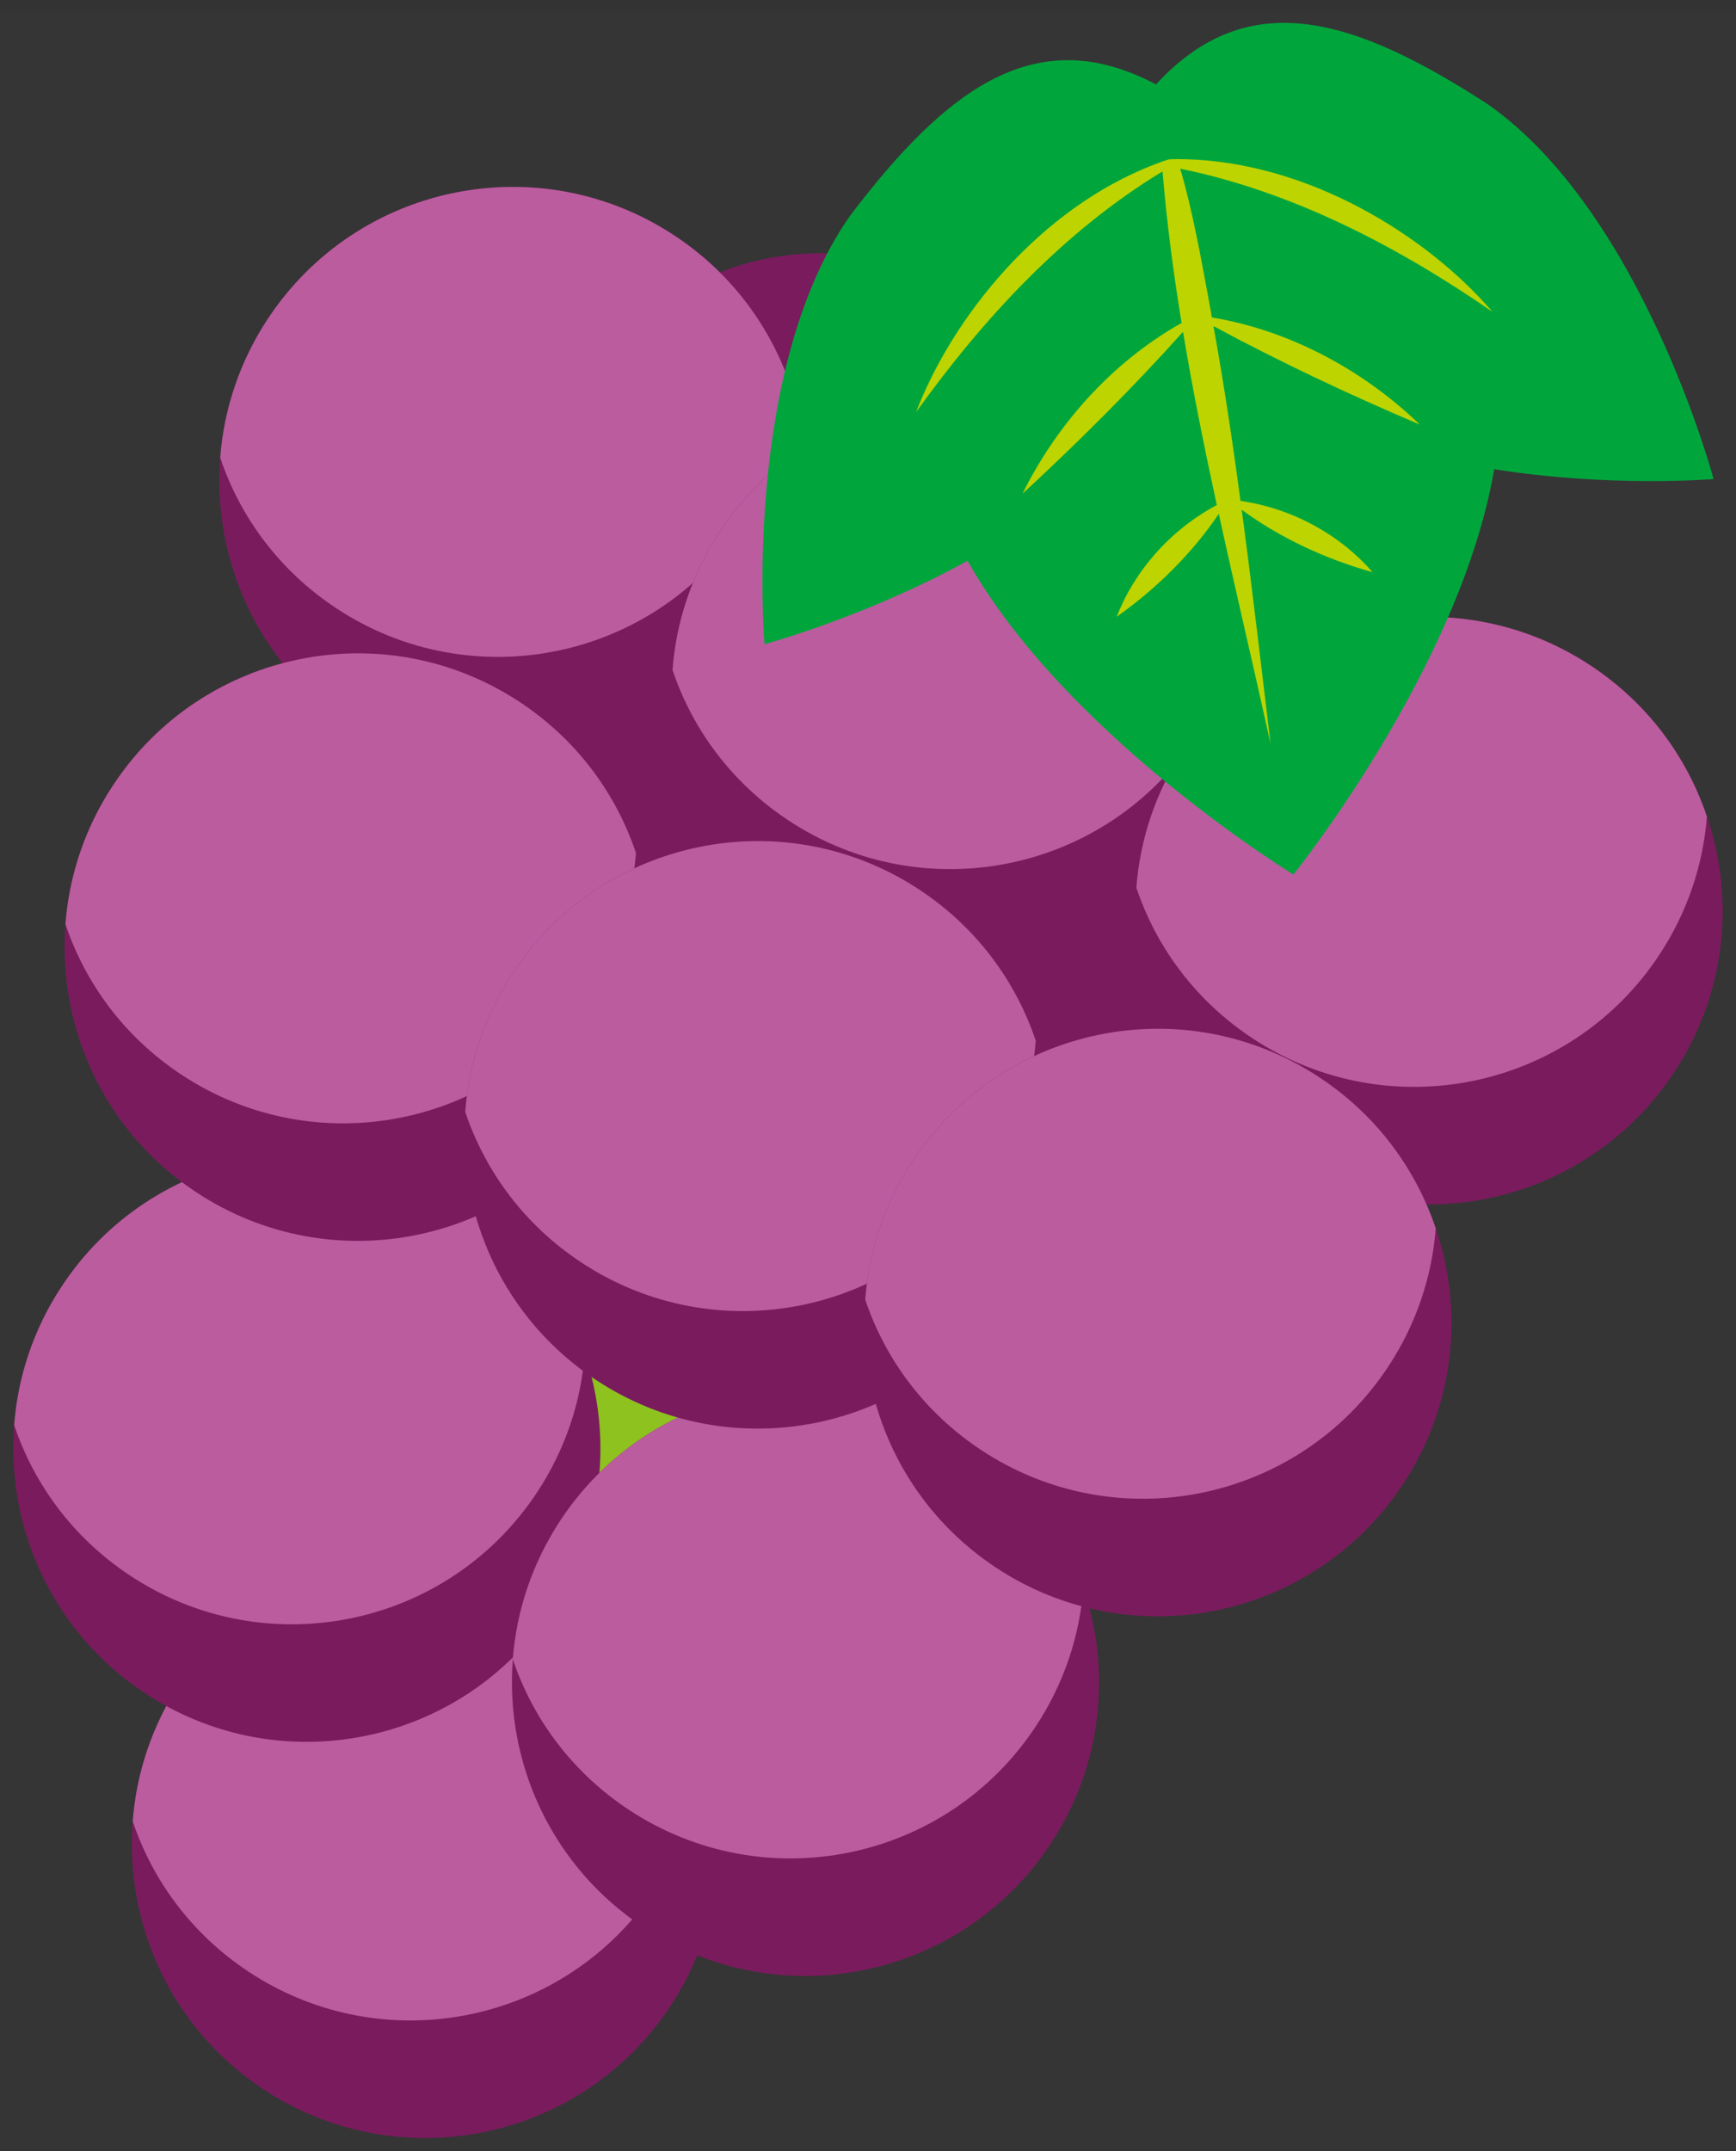 <svg width="130" height="161" viewBox="0 0 130 161" fill="none" xmlns="http://www.w3.org/2000/svg">
<rect x="0" y="0" width="130" height="161" fill="#333333" stroke="none"/>
<g clip-path="url(#clip0_1474_1164513)">
<rect width="130" height="160" transform="translate(-0.002 0.865)" fill="white" fill-opacity="0.01"/>
<path d="M78.648 50.934C72.37 60.43 59.58 63.04 50.083 56.76C43.61 52.48 40.344 45.177 40.913 37.958C41.168 34.582 42.265 31.223 44.263 28.2C50.541 18.703 63.319 16.097 72.816 22.375C76.792 25.005 79.557 28.767 80.966 32.962C82.947 38.777 82.296 45.414 78.648 50.934Z" fill="#992274"/>
<path d="M78.648 50.934C72.37 60.43 59.58 63.04 50.083 56.76C43.61 52.48 40.344 45.177 40.913 37.958C41.168 34.582 42.265 31.223 44.263 28.2C50.541 18.703 63.319 16.097 72.816 22.375C76.792 25.005 79.557 28.767 80.966 32.962C82.947 38.777 82.296 45.414 78.648 50.934Z" fill="black" fill-opacity="0.2"/>
<path d="M105.632 63.594C99.354 73.09 86.564 75.7 77.068 69.42C70.595 65.14 67.328 57.837 67.898 50.619C68.153 47.242 69.249 43.883 71.247 40.862C77.525 31.365 90.304 28.759 99.8 35.037C103.777 37.667 106.541 41.429 107.951 45.624C109.931 51.439 109.281 58.076 105.632 63.596V63.594Z" fill="#AAC40A"/>
<path d="M53.633 133.725C46.935 143.854 33.292 146.638 23.163 139.941C16.257 135.375 12.774 127.587 13.383 119.885C13.655 116.284 14.825 112.701 16.956 109.477C23.653 99.347 37.283 96.567 47.412 103.265C51.656 106.07 54.603 110.081 56.105 114.556C58.217 120.759 57.525 127.838 53.633 133.725Z" fill="#AAC40A"/>
<path d="M52.526 124.929C45.829 135.059 32.186 137.843 22.057 131.145C17.821 128.346 14.875 124.346 13.377 119.887C13.649 116.286 14.819 112.703 16.95 109.479C23.647 99.349 37.277 96.57 47.407 103.267C51.65 106.072 54.598 110.083 56.1 114.558C55.826 118.145 54.652 121.715 52.526 124.931V124.929Z" fill="#8DC21F"/>
<path d="M33.886 113.849C30.467 114.687 27.388 113.287 27.006 110.72C26.624 108.154 29.085 105.393 32.504 104.553C35.923 103.716 39.002 105.115 39.385 107.683C39.767 110.248 37.305 113.009 33.886 113.849Z" fill="#D7E48C"/>
<path d="M50.195 150.154C43.498 160.284 29.855 163.068 19.725 156.371C12.82 151.805 9.337 144.017 9.945 136.316C10.217 132.716 11.387 129.133 13.518 125.909C20.216 115.779 33.845 112.999 43.975 119.696C48.218 122.501 51.166 126.515 52.668 130.988C54.78 137.191 54.087 144.27 50.195 150.156V150.154Z" fill="#992274"/>
<path d="M50.195 150.154C43.498 160.284 29.855 163.068 19.725 156.371C12.82 151.805 9.337 144.017 9.945 136.316C10.217 132.716 11.387 129.133 13.518 125.909C20.216 115.779 33.845 112.999 43.975 119.696C48.218 122.501 51.166 126.515 52.668 130.988C54.78 137.191 54.087 144.27 50.195 150.156V150.154Z" fill="black" fill-opacity="0.2"/>
<path d="M49.089 141.359C42.392 151.488 28.749 154.272 18.619 147.575C14.386 144.776 11.438 140.776 9.939 136.316C10.212 132.716 11.382 129.133 13.513 125.909C20.21 115.779 33.84 112.999 43.969 119.696C48.212 122.501 51.16 126.515 52.663 130.988C52.388 134.575 51.215 138.146 49.089 141.361V141.359Z" fill="#BB5C9F"/>
<path d="M106.14 82.949C99.443 93.079 85.8 95.863 75.67 89.166C68.765 84.6 65.282 76.812 65.89 69.111C66.163 65.511 67.332 61.928 69.464 58.704C76.161 48.574 89.79 45.794 99.92 52.491C104.163 55.296 107.111 59.308 108.613 63.783C110.725 69.986 110.032 77.065 106.14 82.951V82.949Z" fill="#AAC40A"/>
<path d="M105.034 74.154C98.337 84.283 84.694 87.067 74.564 80.37C70.329 77.571 67.383 73.571 65.885 69.111C66.157 65.511 67.327 61.928 69.458 58.704C76.155 48.574 89.785 45.794 99.915 52.491C104.158 55.296 107.106 59.308 108.608 63.783C108.334 67.37 107.16 70.939 105.034 74.156V74.154Z" fill="#992274"/>
<path d="M105.034 74.154C98.337 84.283 84.694 87.067 74.564 80.37C70.329 77.571 67.383 73.571 65.885 69.111C66.157 65.511 67.327 61.928 69.458 58.704C76.155 48.574 89.785 45.794 99.915 52.491C104.158 55.296 107.106 59.308 108.608 63.783C108.334 67.37 107.16 70.939 105.034 74.156V74.154Z" fill="black" fill-opacity="0.2"/>
<path d="M86.394 63.073C82.975 63.913 79.896 62.512 79.514 59.946C79.132 57.38 81.593 54.62 85.012 53.78C88.431 52.94 91.51 54.342 91.892 56.907C92.275 59.473 89.813 62.234 86.394 63.073Z" fill="#D7E48C"/>
<path d="M66.972 64.573C60.275 74.703 46.632 77.487 36.502 70.79C29.597 66.224 26.114 58.436 26.722 50.735C26.995 47.135 28.164 43.552 30.296 40.328C36.993 30.198 50.623 27.418 60.752 34.115C64.995 36.92 67.943 40.932 69.445 45.407C71.557 51.61 70.864 58.689 66.972 64.575V64.573Z" fill="#AAC40A"/>
<path d="M65.866 55.778C59.169 65.907 45.526 68.691 35.397 61.994C31.163 59.195 28.215 55.195 26.717 50.735C26.989 47.135 28.159 43.552 30.29 40.328C36.987 30.198 50.617 27.418 60.746 34.115C64.99 36.92 67.938 40.932 69.44 45.407C69.166 48.994 67.992 52.563 65.866 55.78V55.778Z" fill="#992274"/>
<path d="M65.866 55.778C59.169 65.907 45.526 68.691 35.397 61.994C31.163 59.195 28.215 55.195 26.717 50.735C26.989 47.135 28.159 43.552 30.29 40.328C36.987 30.198 50.617 27.418 60.746 34.115C64.99 36.92 67.938 40.932 69.44 45.407C69.166 48.994 67.992 52.563 65.866 55.78V55.778Z" fill="black" fill-opacity="0.2"/>
<path d="M47.226 44.699C43.807 45.536 40.728 44.137 40.346 41.569C39.964 39.004 42.425 36.243 45.844 35.403C49.263 34.565 52.342 35.965 52.724 38.532C53.107 41.098 50.645 43.859 47.226 44.699Z" fill="#D7E48C"/>
<path d="M56.746 48.097C50.049 58.226 36.406 61.01 26.276 54.313C19.37 49.747 15.888 41.96 16.496 34.259C16.768 30.658 17.938 27.075 20.069 23.851C26.766 13.722 40.396 10.941 50.526 17.639C54.769 20.444 57.717 24.455 59.219 28.93C61.331 35.133 60.638 42.212 56.746 48.099V48.097Z" fill="#992274"/>
<path d="M56.746 48.097C50.049 58.226 36.406 61.01 26.276 54.313C19.37 49.747 15.888 41.96 16.496 34.259C16.768 30.658 17.938 27.075 20.069 23.851C26.766 13.722 40.396 10.941 50.526 17.639C54.769 20.444 57.717 24.455 59.219 28.93C61.331 35.133 60.638 42.212 56.746 48.099V48.097Z" fill="black" fill-opacity="0.2"/>
<path d="M55.64 39.301C48.943 49.431 35.3 52.215 25.17 45.518C20.936 42.718 17.988 38.718 16.49 34.259C16.762 30.658 17.932 27.075 20.064 23.851C26.761 13.722 40.39 10.941 50.52 17.639C54.763 20.444 57.711 24.455 59.213 28.93C58.939 32.517 57.765 36.087 55.64 39.303V39.301Z" fill="#BB5C9F"/>
<path d="M90.617 63.981C83.92 74.111 70.277 76.895 60.147 70.198C53.242 65.632 49.759 57.844 50.367 50.141C50.639 46.541 51.809 42.958 53.94 39.734C60.637 29.604 74.267 26.824 84.397 33.521C88.64 36.327 91.588 40.338 93.09 44.813C95.202 51.016 94.509 58.095 90.617 63.981Z" fill="#992274"/>
<path d="M90.617 63.981C83.92 74.111 70.277 76.895 60.147 70.198C53.242 65.632 49.759 57.844 50.367 50.141C50.639 46.541 51.809 42.958 53.94 39.734C60.637 29.604 74.267 26.824 84.397 33.521C88.64 36.327 91.588 40.338 93.09 44.813C95.202 51.016 94.509 58.095 90.617 63.981Z" fill="black" fill-opacity="0.2"/>
<path d="M89.511 55.186C82.814 65.316 69.171 68.099 59.041 61.402C54.805 58.603 51.859 54.603 50.361 50.143C50.633 46.543 51.803 42.96 53.935 39.736C60.632 29.606 74.261 26.826 84.391 33.523C88.634 36.328 91.582 40.34 93.084 44.815C92.81 48.402 91.636 51.972 89.511 55.188V55.186Z" fill="#BB5C9F"/>
<path d="M125.351 80.279C118.654 90.409 105.011 93.193 94.881 86.496C87.976 81.93 84.493 74.142 85.101 66.441C85.374 62.841 86.543 59.258 88.675 56.034C95.372 45.904 109.001 43.124 119.131 49.821C123.374 52.626 126.322 56.638 127.824 61.113C129.936 67.316 129.243 74.395 125.351 80.281V80.279Z" fill="#992274"/>
<path d="M125.351 80.279C118.654 90.409 105.011 93.193 94.881 86.496C87.976 81.93 84.493 74.142 85.101 66.441C85.374 62.841 86.543 59.258 88.675 56.034C95.372 45.904 109.001 43.124 119.131 49.821C123.374 52.626 126.322 56.638 127.824 61.113C129.936 67.316 129.243 74.395 125.351 80.281V80.279Z" fill="black" fill-opacity="0.2"/>
<path d="M124.245 71.484C117.548 81.613 103.905 84.397 93.775 77.7C89.54 74.901 86.594 70.901 85.096 66.441C85.368 62.841 86.538 59.258 88.669 56.034C95.366 45.904 108.996 43.124 119.125 49.821C123.369 52.626 126.317 56.638 127.819 61.113C127.545 64.7 126.371 68.269 124.245 71.486V71.484Z" fill="#BB5C9F"/>
<path d="M41.316 120.503C34.619 130.633 20.976 133.416 10.846 126.719C3.941 122.154 0.458 114.366 1.066 106.665C1.338 103.064 2.508 99.481 4.64 96.257C11.337 86.128 24.966 83.348 35.096 90.045C39.339 92.85 42.287 96.862 43.789 101.337C45.901 107.539 45.208 114.619 41.316 120.505V120.503Z" fill="#992274"/>
<path d="M41.316 120.503C34.619 130.633 20.976 133.416 10.846 126.719C3.941 122.154 0.458 114.366 1.066 106.665C1.338 103.064 2.508 99.481 4.64 96.257C11.337 86.128 24.966 83.348 35.096 90.045C39.339 92.85 42.287 96.862 43.789 101.337C45.901 107.539 45.208 114.619 41.316 120.505V120.503Z" fill="black" fill-opacity="0.2"/>
<path d="M40.21 111.707C33.513 121.837 19.87 124.621 9.74 117.924C5.507 115.125 2.559 111.124 1.061 106.665C1.333 103.064 2.503 99.481 4.634 96.257C11.331 86.128 24.961 83.348 35.09 90.045C39.334 92.85 42.282 96.862 43.783 101.337C43.509 104.924 42.336 108.493 40.21 111.709V111.707Z" fill="#BB5C9F"/>
<path d="M78.656 138.025C71.959 148.155 58.316 150.939 48.186 144.242C41.281 139.676 37.798 131.888 38.406 124.187C38.678 120.587 39.848 117.004 41.98 113.78C48.676 103.65 62.306 100.87 72.436 107.567C76.679 110.372 79.627 114.384 81.129 118.859C83.241 125.062 82.548 132.141 78.656 138.027V138.025Z" fill="#992274"/>
<path d="M78.656 138.025C71.959 148.155 58.316 150.939 48.186 144.242C41.281 139.676 37.798 131.888 38.406 124.187C38.678 120.587 39.848 117.004 41.98 113.78C48.676 103.65 62.306 100.87 72.436 107.567C76.679 110.372 79.627 114.384 81.129 118.859C83.241 125.062 82.548 132.141 78.656 138.027V138.025Z" fill="black" fill-opacity="0.2"/>
<path d="M77.55 129.23C70.853 139.359 57.21 142.143 47.08 135.446C42.846 132.647 39.898 128.647 38.4 124.187C38.673 120.587 39.843 117.004 41.974 113.78C48.671 103.65 62.3 100.87 72.43 107.567C76.673 110.372 79.621 114.384 81.123 118.859C80.849 122.446 79.675 126.016 77.55 129.232V129.23Z" fill="#BB5C9F"/>
<path d="M45.156 83.009C38.459 93.138 24.816 95.922 14.686 89.225C7.781 84.659 4.298 76.872 4.906 69.169C5.178 65.568 6.348 61.985 8.479 58.761C15.177 48.632 28.806 45.852 38.936 52.549C43.179 55.354 46.127 59.365 47.629 63.84C49.741 70.043 49.048 77.123 45.156 83.009Z" fill="#992274"/>
<path d="M45.156 83.009C38.459 93.138 24.816 95.922 14.686 89.225C7.781 84.659 4.298 76.872 4.906 69.169C5.178 65.568 6.348 61.985 8.479 58.761C15.177 48.632 28.806 45.852 38.936 52.549C43.179 55.354 46.127 59.365 47.629 63.84C49.741 70.043 49.048 77.123 45.156 83.009Z" fill="black" fill-opacity="0.2"/>
<path d="M44.05 74.213C37.353 84.343 23.71 87.127 13.58 80.43C9.345 77.63 6.398 73.63 4.9 69.169C5.173 65.568 6.343 61.985 8.474 58.761C15.171 48.632 28.8 45.852 38.93 52.549C43.173 55.354 46.121 59.365 47.623 63.84C47.349 67.427 46.175 70.997 44.05 74.213Z" fill="#BB5C9F"/>
<path d="M75.093 97.06C68.396 107.189 54.753 109.973 44.624 103.276C37.718 98.71 34.235 90.922 34.843 83.22C35.116 79.619 36.286 76.036 38.417 72.812C45.114 62.682 58.744 59.903 68.873 66.6C73.117 69.405 76.064 73.416 77.567 77.891C79.678 84.094 78.985 91.173 75.093 97.06Z" fill="#992274"/>
<path d="M75.093 97.06C68.396 107.189 54.753 109.973 44.624 103.276C37.718 98.71 34.235 90.922 34.843 83.22C35.116 79.619 36.286 76.036 38.417 72.812C45.114 62.682 58.744 59.903 68.873 66.6C73.117 69.405 76.064 73.416 77.567 77.891C79.678 84.094 78.985 91.173 75.093 97.06Z" fill="black" fill-opacity="0.2"/>
<path d="M73.987 88.264C67.29 98.394 53.647 101.177 43.518 94.48C39.282 91.681 36.336 87.681 34.838 83.22C35.11 79.619 36.28 76.036 38.411 72.812C45.108 62.682 58.738 59.903 68.868 66.6C73.111 69.405 76.059 73.416 77.561 77.891C77.287 81.478 76.113 85.048 73.987 88.264Z" fill="#BB5C9F"/>
<path d="M105.046 111.106C98.349 121.235 84.706 124.019 74.577 117.322C67.671 112.756 64.189 104.968 64.797 97.267C65.069 93.667 66.239 90.084 68.37 86.86C75.067 76.73 88.697 73.95 98.826 80.647C103.07 83.453 106.018 87.464 107.519 91.939C109.632 98.142 108.938 105.221 105.046 111.107V111.106Z" fill="#992274"/>
<path d="M105.046 111.106C98.349 121.235 84.706 124.019 74.577 117.322C67.671 112.756 64.189 104.968 64.797 97.267C65.069 93.667 66.239 90.084 68.37 86.86C75.067 76.73 88.697 73.95 98.826 80.647C103.07 83.453 106.018 87.464 107.519 91.939C109.632 98.142 108.938 105.221 105.046 111.107V111.106Z" fill="black" fill-opacity="0.2"/>
<path d="M103.941 102.31C97.243 112.44 83.6 115.223 73.471 108.526C69.237 105.727 66.289 101.727 64.791 97.267C65.063 93.667 66.233 90.084 68.364 86.86C75.061 76.73 88.691 73.95 98.821 80.647C103.064 83.453 106.012 87.464 107.514 91.939C107.24 95.526 106.066 99.096 103.941 102.312V102.31Z" fill="#BB5C9F"/>
<path d="M111.457 7.829C101.442 1.323 93.478 -1.191 86.567 6.319C77.58 1.555 70.87 6.655 63.663 16.14C55.528 27.702 57.248 48.214 57.248 48.214C57.248 48.214 64.767 46.202 72.454 41.974C79.852 55.09 96.857 65.454 96.857 65.454C96.857 65.454 109.355 49.959 111.892 35.117C120.556 36.503 128.322 35.856 128.322 35.856C128.322 35.856 123.017 15.966 111.455 7.831L111.457 7.829Z" fill="#00A63C"/>
<path d="M90.87 24.41C91.656 28.755 92.311 33.116 92.894 37.491C96.878 38.061 100.419 40.099 102.786 42.825C99.249 41.841 95.871 40.263 92.986 38.155C93.768 43.991 94.442 49.835 95.148 55.681C93.89 49.951 92.527 44.215 91.27 38.462C89.272 41.41 86.625 44.041 83.627 46.157C84.924 42.792 87.581 39.688 91.121 37.8C90.189 33.499 89.309 29.178 88.592 24.834C84.951 28.89 80.864 32.991 76.573 36.95C78.978 32.064 83.046 27.223 88.484 24.172C87.868 20.415 87.372 16.639 87.056 12.83C79.669 17.299 73.602 23.875 68.603 30.84C71.283 23.858 77.746 15.63 86.511 12.286C86.677 12.224 86.843 12.162 87.002 12.101C87.185 12.041 87.365 11.975 87.55 11.925C87.749 11.915 87.955 11.905 88.158 11.908C88.32 11.908 88.48 11.917 88.641 11.915C98.019 12.106 106.88 17.668 111.761 23.336C104.722 18.479 96.817 14.342 88.378 12.626C89.278 15.626 89.975 19.514 90.496 22.332C90.587 22.803 90.67 23.284 90.751 23.759C96.913 24.784 102.394 27.977 106.319 31.777C100.927 29.489 95.675 26.998 90.872 24.41H90.87Z" fill="#BDD400"/>
</g>
<defs>
<clipPath id="clip0_1474_1164513">
<rect width="130" height="160" fill="white" transform="translate(-0.002 0.865)"/>
</clipPath>
</defs>
</svg>

